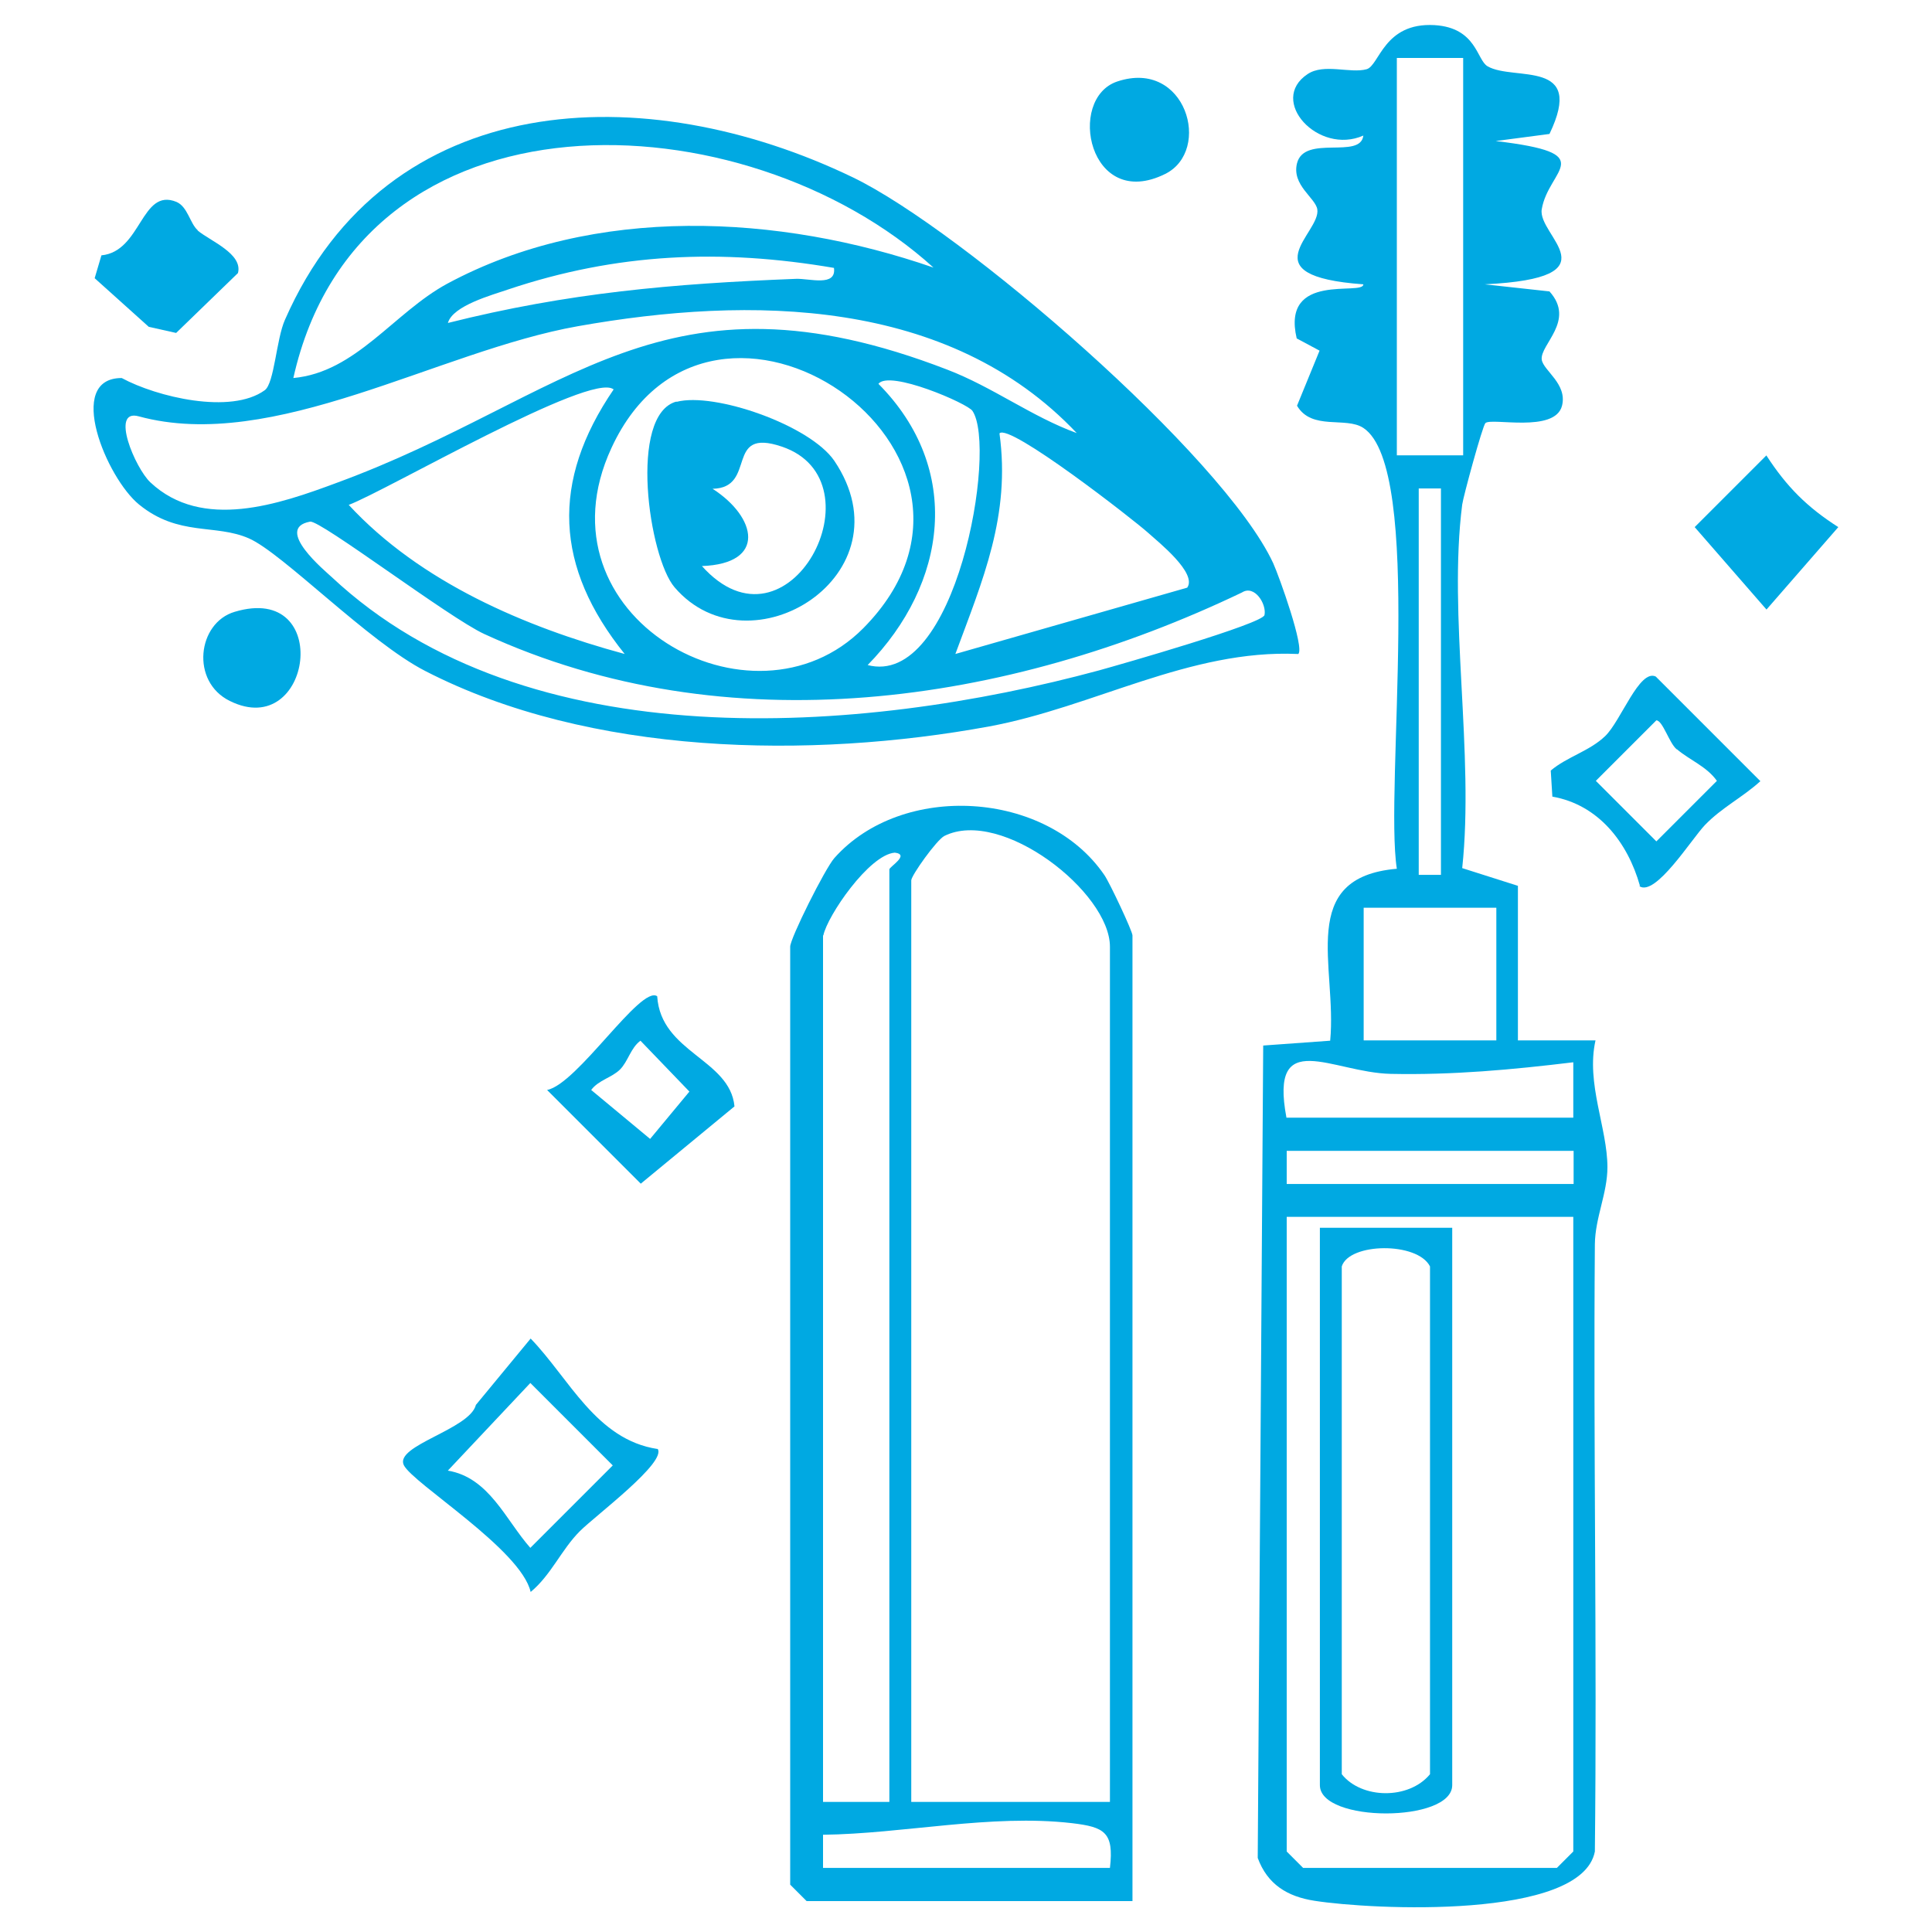 <?xml version="1.0" encoding="UTF-8"?>
<svg id="Layer_2" data-name="Layer 2" xmlns="http://www.w3.org/2000/svg" viewBox="0 0 60 60">
  <defs>
    <style>
      .cls-1 {
        fill: #00a9e2;
      }
    </style>
  </defs>
  <path class="cls-1" d="M40.3,20.31c-3.35-.15-6.34,1.65-9.58,2.25-5.55,1.02-12.4.91-17.51-1.72-1.76-.9-4.43-3.66-5.48-4.12s-2.18-.05-3.41-1.05c-1.01-.82-2.31-3.93-.54-3.93,1.09.59,3.39,1.14,4.44.38.3-.21.36-1.59.63-2.19,3.18-7.24,11.19-7.53,17.64-4.42,3.38,1.63,11.5,8.64,13.05,11.98.19.42.98,2.63.78,2.82ZM28.99,8.31c-5.87-5.32-17.81-5.82-19.88,3.43,1.95-.18,3.12-2.03,4.78-2.93,4.57-2.46,10.31-2.16,15.1-.5ZM25.9,8.32c-3.51-.6-6.75-.46-10.12.67-.49.17-1.72.5-1.87,1.04,3.74-.94,6.98-1.22,10.8-1.37.42-.02,1.27.26,1.19-.34ZM33.44,13.45c-3.98-4.21-10.14-4.27-15.49-3.32-4.35.77-9.45,3.94-13.64,2.8-.9-.25-.11,1.61.36,2.05,1.61,1.51,4,.68,5.8.01,7.19-2.64,10.12-6.92,18.95-3.51,1.41.54,2.62,1.46,4.02,1.97ZM26.81,19.51c5.39-5.45-4.71-12.33-7.82-5.6-2.43,5.24,4.39,9.06,7.82,5.6ZM26.93,20.65c2.76.75,4.05-6.74,3.27-7.89-.15-.23-2.58-1.28-2.92-.84,2.63,2.65,2.14,6.21-.34,8.74ZM19.05,12.09c-.7-.55-7.07,3.16-8.22,3.59,2.22,2.4,5.47,3.79,8.57,4.63-2.17-2.7-2.3-5.35-.34-8.22ZM36.87,18.25c.32-.45-.9-1.42-1.21-1.7-.43-.39-4.33-3.43-4.62-3.09.35,2.55-.52,4.55-1.37,6.85l7.2-2.06ZM9.63,16.2c-1.14.21.49,1.55.67,1.72,6.06,5.68,16.44,4.9,23.83,2.9.69-.19,5.09-1.45,5.14-1.72.07-.34-.31-.95-.7-.7-7.29,3.49-15.99,4.76-23.53,1.29-1.09-.5-5.1-3.55-5.41-3.49Z"/>
  <path class="cls-1" d="M47.15,32.31h2.4c-.3,1.34.37,2.72.37,3.94,0,.81-.38,1.56-.39,2.39-.05,6.29.07,12.57,0,18.86-.41,2.13-6.94,1.81-8.71,1.53-.84-.13-1.46-.51-1.76-1.33l.17-25.23,2.08-.15c.22-2.3-1.05-5.07,2.07-5.34-.39-2.48.86-12.44-1.04-13.69-.54-.36-1.6.09-2.06-.69l.7-1.71-.71-.38c-.49-2.09,2.07-1.31,2.07-1.68-3.61-.26-1.31-1.59-1.43-2.33-.06-.36-.8-.75-.63-1.43.23-.9,1.97-.11,2.06-.86-1.4.62-2.97-1.09-1.73-1.91.51-.34,1.32-.01,1.83-.15.4-.11.53-1.46,2.11-1.37,1.31.08,1.31,1.09,1.65,1.28.82.47,3.05-.25,1.92,2.1l-1.67.22c3.29.39,1.64.86,1.43,2.12-.14.83,2.33,2.13-1.77,2.33l2.01.22c.82.91-.3,1.65-.24,2.12.05.34.8.75.63,1.43-.22.86-2.2.36-2.38.54-.09.09-.69,2.29-.72,2.53-.44,3.43.38,7.75,0,11.29l1.73.55v4.8ZM45.44,1.8h-2.06v12.34h2.06V1.8ZM44.75,15.17h-.69v12h.69v-12ZM46.47,28.19h-4.12v4.12h4.12v-4.12ZM39.95,34.71h8.91v-1.72c-1.9.23-3.74.4-5.67.36-1.82-.04-3.77-1.48-3.24,1.35ZM48.87,35.74h-8.91v1.03h8.91v-1.03ZM48.87,37.79h-8.91v19.71l.51.51h7.88l.51-.51v-19.71Z"/>
  <path class="cls-1" d="M35.16,59.04h-10.11l-.51-.51v-29.13c0-.26,1.08-2.42,1.37-2.75,2.1-2.37,6.59-2.11,8.39.53.17.25.87,1.74.87,1.87v29.99ZM34.47,55.96v-26.56c0-1.69-3.36-4.32-5.14-3.44-.24.12-1.03,1.23-1.03,1.38v28.62h6.17ZM25.56,29.05v26.91h2.06v-28.96c0-.08.65-.46.17-.52-.8.06-2.1,1.97-2.22,2.57ZM34.47,58.01c.13-1.11-.17-1.27-1.18-1.39-2.52-.29-5.23.33-7.73.36v1.03h8.91Z"/>
  <path class="cls-1" d="M20.42,44.99c.31.41-1.93,2.08-2.41,2.56-.58.58-.89,1.36-1.53,1.89-.3-1.32-3.66-3.37-3.94-3.94-.29-.61,2.05-1.11,2.24-1.87l1.7-2.06c1.2,1.24,2.03,3.14,3.94,3.43ZM13.9,45.67c1.29.21,1.8,1.53,2.57,2.4l2.56-2.56-2.56-2.56-2.57,2.73Z"/>
  <path class="cls-1" d="M50.93,27.51c-.38-1.35-1.29-2.52-2.72-2.77l-.05-.81c.51-.43,1.2-.6,1.69-1.07s1.06-2.09,1.57-1.85l3.25,3.25c-.55.5-1.2.82-1.72,1.36-.42.44-1.54,2.24-2.04,1.9ZM52.07,23.27c-.23-.19-.43-.89-.63-.9l-1.88,1.88,1.88,1.88,1.88-1.88c-.32-.45-.84-.64-1.24-.98Z"/>
  <path class="cls-1" d="M20.41,30.94c.11,1.75,2.26,1.95,2.4,3.42l-2.91,2.4-2.91-2.91c.94-.18,2.91-3.27,3.42-2.91ZM19.26,33.21c-.26.26-.67.33-.9.64l1.83,1.52,1.22-1.47-1.52-1.58c-.31.23-.38.64-.64.9Z"/>
  <path class="cls-1" d="M54.86,14.15c.63.97,1.26,1.6,2.23,2.22l-2.23,2.56-2.23-2.56,2.23-2.23Z"/>
  <path class="cls-1" d="M6.14,7.16c.38.32,1.41.72,1.25,1.32l-1.92,1.86-.85-.19-1.68-1.51.21-.71c1.25-.12,1.23-2.11,2.33-1.66.35.15.42.67.66.88Z"/>
  <path class="cls-1" d="M34.7,2.53c2.13-.71,2.95,2.14,1.49,2.87-2.37,1.18-3.08-2.34-1.49-2.87Z"/>
  <path class="cls-1" d="M7.29,19c3.07-.92,2.4,4.03-.15,2.77-1.23-.6-1.01-2.43.15-2.77Z"/>
  <path class="cls-1" d="M21.01,12.48c1.17-.31,4.14.72,4.9,1.83,2.38,3.53-2.63,6.65-4.96,3.93-.8-.93-1.44-5.37.06-5.77ZM21.79,17.57c2.7,3.03,5.64-2.64,2.49-3.7-1.8-.61-.75,1.28-2.15,1.31,1.37.88,1.69,2.33-.34,2.4Z"/>
  <path class="cls-1" d="M45.1,38.13v17.31c0,1.17-4.11,1.17-4.11,0v-17.31h4.11ZM41.67,39.33v15.77c.61.77,2.08.8,2.74,0v-15.77c-.39-.77-2.51-.74-2.74,0Z"/>
</svg>